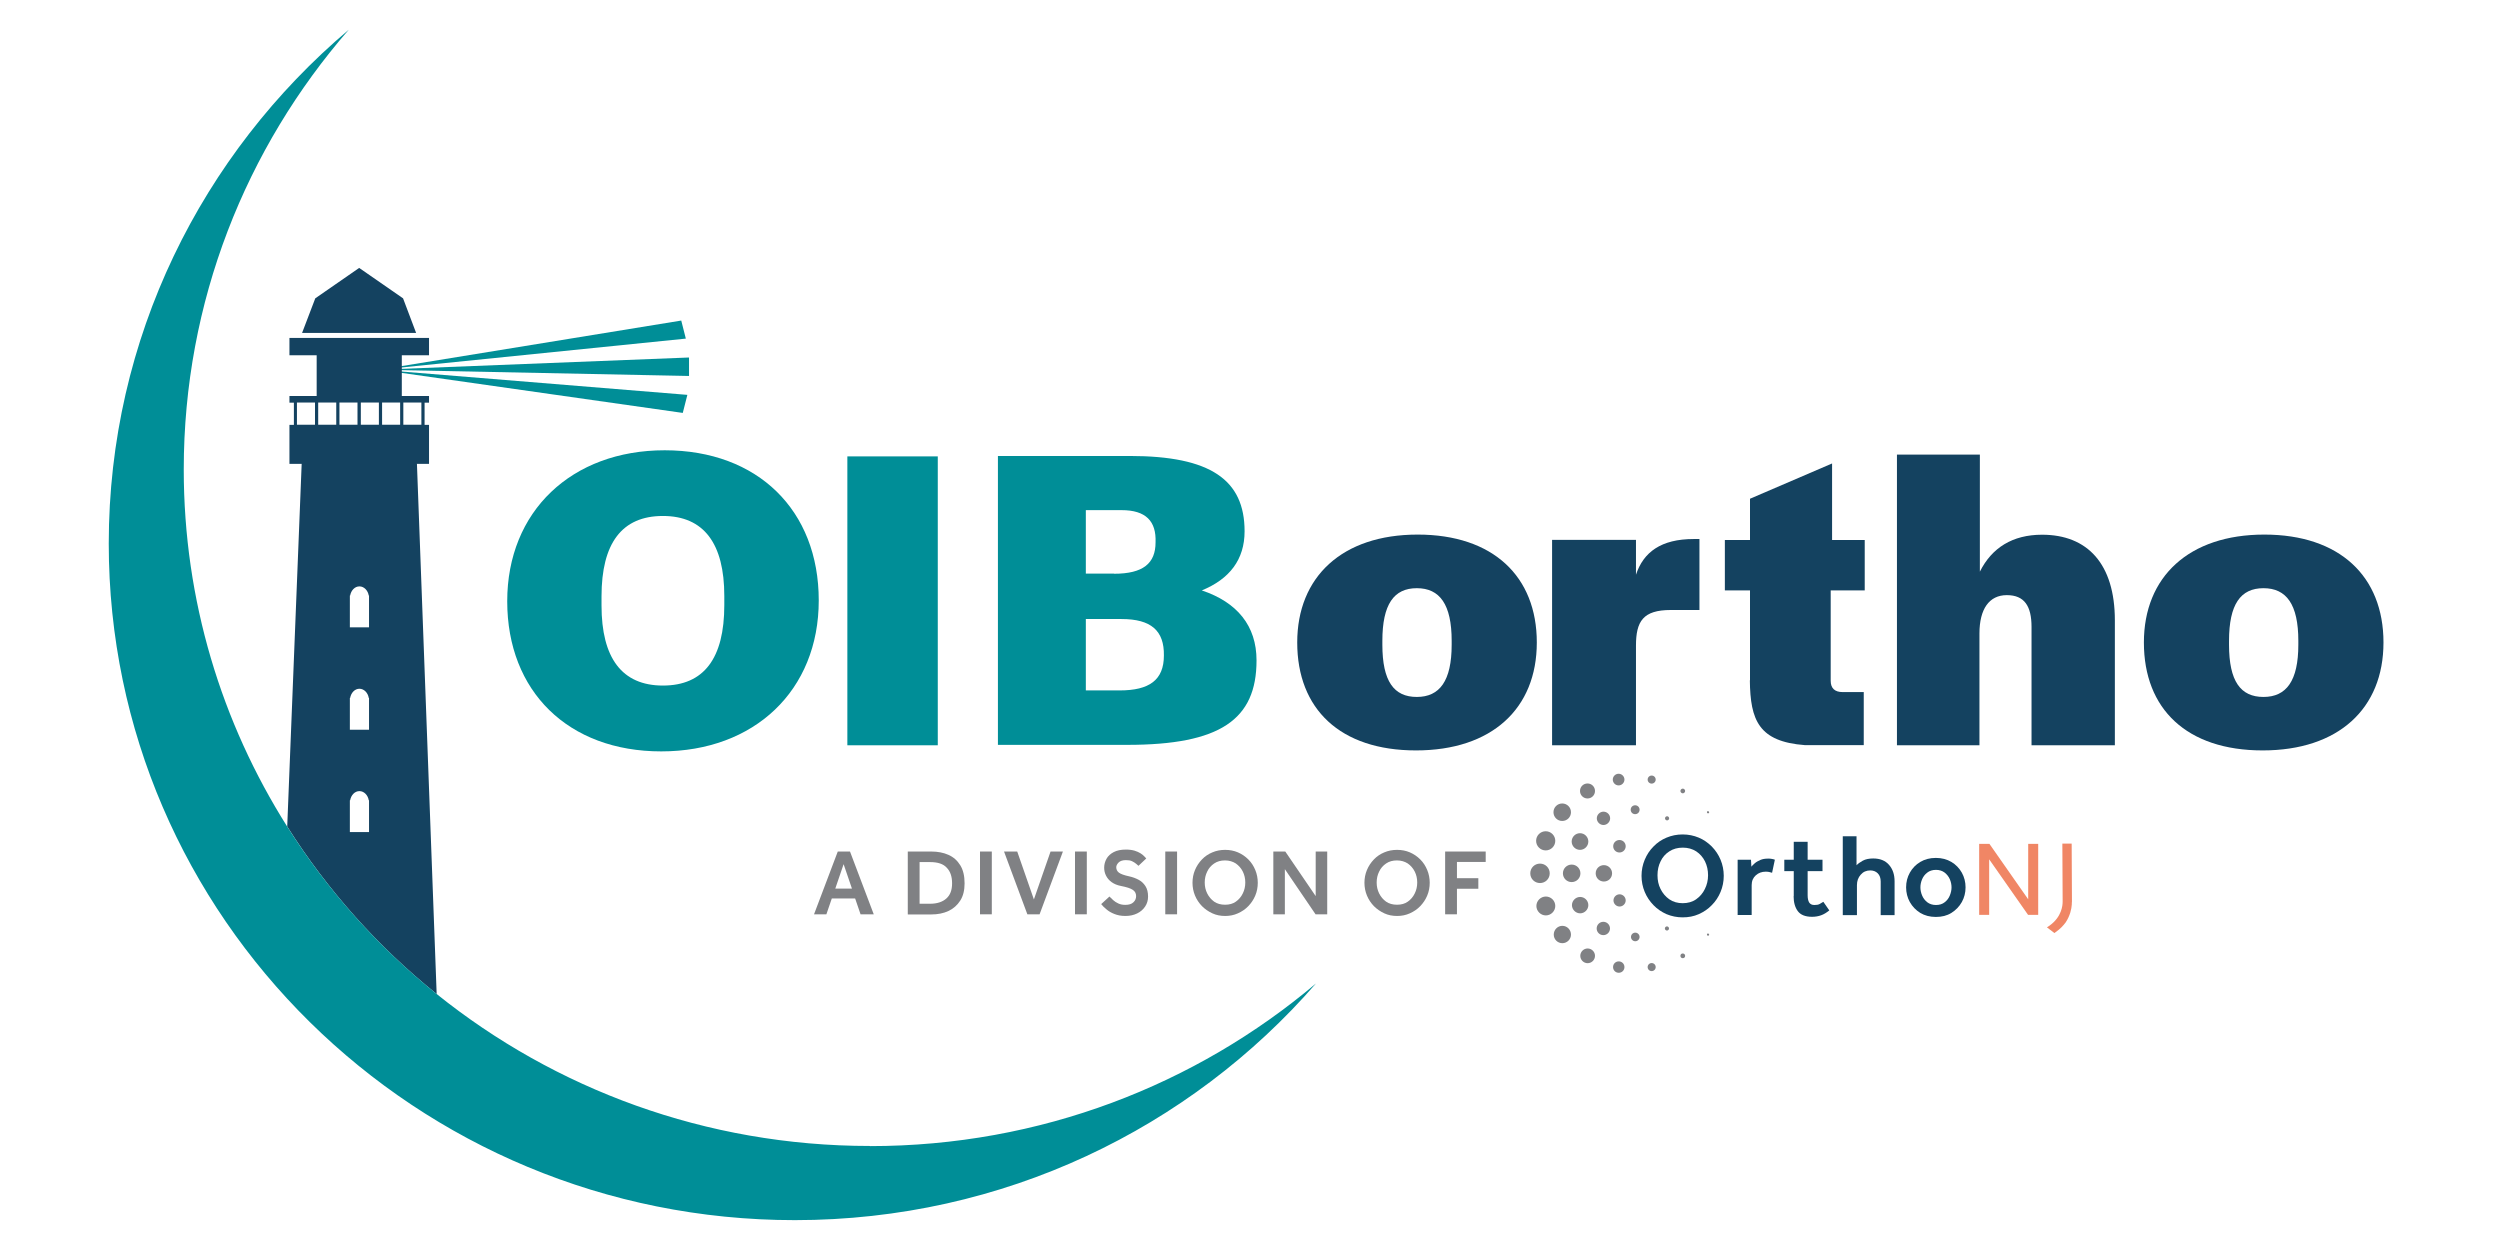 <?xml version="1.0" encoding="UTF-8"?>
<svg id="Layer_1" data-name="Layer 1" xmlns="http://www.w3.org/2000/svg" viewBox="0 0 180 90">
  <defs>
    <style>
      .cls-1 {
        fill: #144260;
      }

      .cls-2 {
        fill: #808184;
      }

      .cls-3 {
        fill: #f08665;
      }

      .cls-4 {
        fill: #008e97;
      }
    </style>
  </defs>
  <g>
    <path class="cls-4" d="M36.52,43.29c0-6.48,4.64-10.87,11.34-10.87s11.09,4.32,11.09,10.81-4.64,10.87-11.34,10.87-11.09-4.32-11.09-10.81ZM52.15,43.57v-.66c0-3.76-1.46-5.76-4.42-5.76s-4.42,1.97-4.42,5.79v.66c0,3.76,1.46,5.76,4.42,5.76s4.42-1.97,4.42-5.79Z"/>
    <path class="cls-1" d="M111.75,38.87h6.04v2.51c.54-1.63,1.81-2.57,4.16-2.57h.41v5.11h-2.06c-2,0-2.51.81-2.51,2.57v7.17h-6.04v-14.78Z"/>
    <path class="cls-1" d="M126,48.99v-6.48h-1.81v-3.63h1.81v-2.97l5.91-2.54v5.51h2.35v3.63h-2.45v6.51c0,.53.29.81.86.81h1.52v3.82h-4.23c-3.33-.25-3.94-1.79-3.97-4.67Z"/>
    <path class="cls-1" d="M136.58,32.73h5.97v8.43c.86-1.72,2.35-2.66,4.48-2.66,3.27,0,5.24,2.1,5.24,6.17v8.99h-6v-8.52c0-1.5-.51-2.29-1.78-2.29s-1.97,1-1.97,2.76v8.05h-5.94v-20.92Z"/>
    <path class="cls-1" d="M154.36,46.26c0-4.73,3.24-7.77,8.67-7.77s8.58,3.01,8.58,7.77-3.24,7.77-8.7,7.77-8.55-2.98-8.55-7.77ZM165.48,46.42v-.28c0-2.63-.86-3.79-2.51-3.79s-2.48,1.16-2.48,3.79v.28c0,2.63.83,3.76,2.48,3.76s2.51-1.16,2.51-3.76Z"/>
    <path class="cls-1" d="M93.4,46.26c0-4.73,3.24-7.77,8.67-7.77s8.58,3.01,8.58,7.77-3.24,7.77-8.7,7.77-8.55-2.98-8.55-7.77ZM104.52,46.42v-.28c0-2.63-.86-3.79-2.51-3.79s-2.48,1.16-2.48,3.79v.28c0,2.63.83,3.76,2.48,3.76s2.51-1.16,2.51-3.76Z"/>
    <path class="cls-4" d="M61.01,32.86h6.51v20.8h-6.51v-20.8Z"/>
    <path class="cls-4" d="M71.85,32.83h9.5c5.81,0,8.26,1.72,8.26,5.42,0,2.04-1.08,3.44-3.08,4.26,2.54.85,3.94,2.54,3.94,5.04,0,4.26-2.61,6.08-9.31,6.08h-9.31v-20.8ZM80.21,41.31c2.1,0,2.99-.75,2.99-2.26.06-1.53-.7-2.32-2.45-2.32h-2.57v4.57h2.03ZM80.62,49.71c2.13,0,3.18-.75,3.18-2.51.03-1.79-.92-2.63-3.05-2.63h-2.57v5.14h2.45Z"/>
  </g>
  <g>
    <polygon class="cls-4" points="49.61 25.74 27.31 26.62 27.31 26.62 49.61 27.07 49.61 25.74"/>
    <polygon class="cls-4" points="49.49 28.43 27.31 26.62 27.31 26.62 49.16 29.73 49.49 28.43"/>
    <polygon class="cls-4" points="49.05 23.08 27.31 26.62 27.31 26.62 49.38 24.38 49.05 23.08"/>
  </g>
  <g>
    <polygon class="cls-1" points="29.02 21.48 25.86 19.29 22.7 21.48 21.75 23.97 29.96 23.97 29.02 21.48"/>
    <path class="cls-1" d="M30.01,33.4h.88v-2.81h-.32v-1.6h.32v-.48h-1.96v-2.93h1.96v-1.25h-10.05v1.25h1.96v2.93h-1.96v.48h.32v1.6h-.32v2.81h.88l-1.04,26.11c2.89,4.58,6.53,8.66,10.76,12.06l-1.42-38.16ZM22.68,30.58h-1.3v-1.6h1.3v1.6ZM24.21,30.58h-1.3v-1.6h1.3v1.6ZM24.44,28.98h1.3v1.6h-1.3v-1.6ZM26.57,59.91h-1.38v-2.29h.02c.07-.38.34-.66.67-.66s.61.29.67.66h.02v2.29ZM26.57,52.54h-1.38v-2.29h.02c.07-.38.34-.66.67-.66s.61.29.67.66h.02v2.29ZM26.57,45.17h-1.38v-2.29h.02c.07-.38.34-.66.67-.66s.61.29.67.66h.02v2.29ZM27.28,30.58h-1.3v-1.6h1.3v1.6ZM28.81,30.58h-1.3v-1.6h1.3v1.6ZM29.04,28.98h1.3v1.6h-1.3v-1.6Z"/>
  </g>
  <path class="cls-4" d="M62.64,82.51c-11.84,0-22.7-4.11-31.21-10.95-4.22-3.4-7.86-7.47-10.76-12.06-4.71-7.46-7.44-16.26-7.44-25.7,0-12.09,4.48-23.15,11.88-31.66C14.54,11.08,7.83,24.33,7.83,39.14c0,26.9,22.12,48.71,49.4,48.71,15.02,0,28.46-6.62,37.52-17.04-8.64,7.3-19.85,11.71-32.12,11.71Z"/>
  <g>
    <path class="cls-2" d="M120.02,67c-.08,0-.15-.07-.15-.15s.07-.15.15-.15.15.07.15.15-.07.15-.15.15ZM118.05,67.46c0-.17-.14-.31-.31-.31s-.31.14-.31.31.14.31.31.31.31-.14.31-.31ZM115.92,66.85c0-.26-.21-.48-.48-.48s-.48.22-.48.48.21.48.48.48.48-.22.48-.48ZM114.36,65.17c0-.33-.27-.59-.59-.59s-.59.27-.59.59.27.59.59.59.59-.27.59-.59ZM113.79,62.88c0-.35-.28-.63-.63-.63s-.63.28-.63.63.28.63.63.63.63-.28.63-.63ZM114.36,60.59c0-.33-.27-.6-.6-.6s-.6.27-.6.6.27.6.6.6.6-.27.6-.6ZM115.93,58.92c0-.27-.22-.48-.48-.48s-.48.22-.48.48.22.48.48.48.48-.22.48-.48ZM118.05,58.3c0-.18-.14-.32-.32-.32s-.32.14-.32.32.14.32.32.32.32-.14.32-.32ZM120.18,58.92c0-.08-.07-.15-.15-.15s-.15.07-.15.15.07.15.15.15.15-.07.15-.15ZM123.06,67.29s-.03-.08-.08-.08-.08.03-.08.08.03.08.08.08.08-.03.08-.08ZM121.33,68.82c0-.09-.07-.17-.17-.17s-.17.07-.17.17.07.17.17.17.17-.07.17-.17ZM119.21,69.63c0-.16-.13-.29-.29-.29s-.29.13-.29.29.13.29.29.29.29-.13.29-.29ZM116.96,69.63c0-.23-.18-.41-.41-.41s-.41.18-.41.41.18.41.41.41.41-.18.41-.41ZM114.84,68.82c0-.29-.24-.53-.53-.53s-.53.24-.53.53.24.53.53.53.53-.24.53-.53ZM113.11,67.29c0-.35-.28-.63-.62-.63s-.62.28-.62.63.28.62.62.62.62-.28.62-.62ZM111.98,65.23c0-.38-.31-.68-.68-.68s-.68.31-.68.68.31.68.68.68.68-.31.68-.68ZM111.58,62.88c0-.39-.31-.7-.7-.7s-.7.31-.7.7.31.7.7.7.7-.31.7-.7ZM111.98,60.54c0-.38-.31-.69-.69-.69s-.69.31-.69.69.31.69.69.69.69-.31.69-.69ZM113.11,58.48c0-.35-.28-.63-.63-.63s-.63.28-.63.63.28.63.63.63.63-.28.63-.63ZM114.84,56.95c0-.3-.24-.54-.54-.54s-.54.24-.54.54.24.54.54.54.54-.24.54-.54ZM116.96,56.13c0-.23-.19-.42-.42-.42s-.42.19-.42.42.19.42.42.42.42-.19.42-.42ZM119.21,56.13c0-.16-.13-.29-.29-.29s-.29.13-.29.29.13.29.29.29.29-.13.29-.29ZM121.33,56.95c0-.09-.08-.17-.17-.17s-.17.08-.17.17.08.17.17.17.17-.08.17-.17ZM123.06,58.48s-.03-.08-.08-.08-.08.03-.08.08.03.08.08.08.08-.03.08-.08ZM117.05,64.83c0-.24-.2-.44-.44-.44s-.44.2-.44.44.2.44.44.44.44-.2.44-.44ZM116.07,62.88c0-.32-.26-.59-.59-.59s-.59.26-.59.59.26.59.59.59.59-.26.59-.59ZM117.05,60.93c0-.25-.2-.45-.45-.45s-.45.2-.45.45.2.45.45.45.45-.2.45-.45Z"/>
    <path class="cls-1" d="M121.15,66.05c-.41,0-.8-.08-1.16-.23-.36-.16-.67-.37-.94-.65-.27-.28-.48-.59-.63-.95-.15-.36-.23-.75-.23-1.16s.08-.8.23-1.16c.15-.36.36-.68.63-.95.27-.28.58-.49.94-.64s.74-.23,1.16-.23.8.08,1.16.23c.36.15.67.37.94.64.27.28.48.59.63.95.15.36.23.75.23,1.16s-.08.8-.23,1.16c-.15.36-.36.68-.63.95-.27.28-.58.49-.94.65-.36.16-.74.23-1.16.23ZM121.15,65.03c.37,0,.7-.09.97-.28.27-.19.48-.43.63-.74.15-.3.23-.63.23-.99s-.07-.69-.22-1c-.15-.3-.36-.54-.63-.72-.28-.18-.6-.27-.97-.27s-.7.09-.97.27c-.28.18-.49.42-.63.72-.15.3-.22.63-.22,1s.07.69.22.99c.15.3.36.55.63.74.28.19.6.28.97.28Z"/>
    <path class="cls-1" d="M125.11,65.89v-3.99h.96l.03.5c.06-.08.15-.16.25-.25.1-.09.24-.16.39-.23.16-.07.34-.1.56-.1.1,0,.18,0,.26.02.08.01.15.03.23.06l-.2.94c-.14-.05-.29-.08-.46-.08-.28,0-.52.09-.71.26-.2.18-.3.41-.3.71v2.15h-1Z"/>
    <path class="cls-1" d="M129.15,64.53v-1.81h-.68v-.82h.68v-1.29h1v1.29h1.07v.82h-1.07v1.74c0,.23.04.4.11.52.08.12.2.18.37.18.16,0,.29-.02.38-.07.09-.05.18-.1.27-.16l.43.62c-.2.16-.39.28-.59.35-.19.07-.41.11-.65.11-.49,0-.83-.14-1.03-.41-.2-.27-.3-.63-.3-1.08Z"/>
    <path class="cls-1" d="M132.68,65.89v-5.68h.99v2.09c.1-.11.25-.22.45-.33.2-.11.45-.16.75-.16.49,0,.87.15,1.14.46s.4.7.4,1.19v2.43h-1v-2.42c0-.25-.07-.45-.21-.59-.14-.14-.32-.21-.54-.21-.28,0-.51.1-.69.31-.18.2-.27.45-.27.75v2.16h-1Z"/>
    <path class="cls-1" d="M137.24,63.89c0-.39.09-.74.27-1.06.18-.32.43-.58.75-.77.32-.19.69-.29,1.12-.29s.8.1,1.12.29c.32.19.57.45.75.77.18.32.27.68.27,1.06s-.09.74-.27,1.06c-.18.32-.43.58-.75.78-.32.2-.69.29-1.12.29s-.8-.1-1.12-.29c-.32-.2-.57-.46-.75-.78-.18-.32-.27-.68-.27-1.06ZM139.39,65.16c.26,0,.47-.07.63-.2.17-.13.29-.29.37-.49.08-.2.12-.39.12-.58s-.04-.39-.12-.58c-.08-.19-.21-.35-.37-.48-.17-.13-.38-.2-.63-.2s-.47.07-.63.2c-.17.13-.29.29-.37.48-.08.19-.12.39-.12.58s.04.39.12.58c.08.2.21.36.37.49.17.13.38.2.63.2Z"/>
    <polygon class="cls-3" points="146.03 64.75 143.24 60.76 142.5 60.76 142.5 65.87 143.22 65.87 143.22 61.87 146.02 65.87 146.75 65.87 146.75 60.76 146.03 60.76 146.03 64.75"/>
    <path class="cls-3" d="M149.18,64.81v-.03s-.02-4.04-.02-4.04h-.67s0,.16,0,.16l.02,3.9h0s0,.07,0,.11h0c0,.17-.02.43-.14.73-.12.31-.35.68-.81,1.01l-.18.12.54.41.09-.07c.33-.23.55-.47.72-.7.16-.24.26-.48.33-.7.07-.23.1-.43.11-.59,0-.08,0-.15.01-.2h0s0-.05,0-.06c0,0,0-.01,0-.02h0s0-.02,0-.02h0Z"/>
  </g>
  <g>
    <path class="cls-2" d="M58.61,65.83l1.71-4.52h.88l1.71,4.52h-.95l-.39-1.14h-1.68l-.39,1.14h-.89ZM60.14,63.98h1.2l-.6-1.76-.6,1.76Z"/>
    <path class="cls-2" d="M65.36,65.83v-4.52h1.69c.47,0,.88.08,1.24.24.36.16.64.41.85.75.21.34.31.77.31,1.3,0,.5-.1.91-.31,1.24s-.49.58-.85.75c-.36.17-.77.25-1.24.25h-1.68ZM66.21,65.07h.75c.51,0,.9-.13,1.18-.38s.41-.61.41-1.09-.12-.85-.38-1.12c-.25-.28-.65-.41-1.21-.41h-.75v3Z"/>
    <path class="cls-2" d="M70.56,65.83v-4.52h.85v4.52h-.85Z"/>
    <path class="cls-2" d="M73.97,65.83l-1.68-4.52h.95l1.2,3.45,1.2-3.45h.89l-1.68,4.52h-.88Z"/>
    <path class="cls-2" d="M77.4,65.83v-4.52h.85v4.52h-.85Z"/>
    <path class="cls-2" d="M79.28,65.1l.6-.55c.08.08.17.17.27.26s.23.18.37.24c.15.07.31.1.5.1.27,0,.46-.06.59-.19.13-.12.19-.27.19-.44,0-.19-.08-.35-.24-.45-.16-.11-.44-.2-.85-.28-.27-.05-.5-.15-.68-.28-.18-.13-.31-.29-.4-.47s-.13-.37-.13-.57c0-.23.06-.44.17-.64.11-.2.29-.36.52-.48.23-.12.52-.18.88-.18.24,0,.45.03.62.08.17.05.31.12.43.19.12.07.2.15.27.22.06.07.11.12.14.15l-.56.53s-.08-.07-.16-.14c-.08-.07-.18-.13-.3-.19s-.27-.08-.45-.08c-.23,0-.41.06-.52.17-.11.11-.17.23-.17.34,0,.16.06.29.19.39s.38.19.75.27c.23.05.45.13.66.24s.37.26.5.46c.13.2.19.45.19.76,0,.26-.07.5-.21.71-.14.21-.33.38-.58.5-.25.12-.52.18-.84.18s-.56-.05-.79-.14-.42-.2-.58-.34c-.16-.13-.29-.26-.38-.38Z"/>
    <path class="cls-2" d="M83.9,65.83v-4.52h.85v4.52h-.85Z"/>
    <path class="cls-2" d="M88.21,65.95c-.33,0-.64-.06-.92-.19s-.53-.3-.75-.52c-.21-.22-.38-.47-.5-.76-.12-.29-.18-.6-.18-.92s.06-.64.18-.92c.12-.29.29-.54.5-.76s.46-.39.75-.51c.28-.12.59-.18.92-.18s.64.06.92.18c.28.12.53.29.75.51s.38.47.5.76c.12.29.18.6.18.92s-.06.64-.18.92c-.12.29-.29.54-.5.76-.21.22-.46.39-.75.52s-.59.19-.92.19ZM88.21,65.14c.3,0,.56-.07.77-.22s.38-.34.5-.59c.12-.24.18-.5.18-.79s-.06-.55-.18-.79-.29-.43-.5-.58c-.22-.14-.48-.22-.78-.22s-.56.07-.78.22c-.22.15-.39.34-.5.58-.12.24-.18.5-.18.79s.06.55.18.79c.12.24.29.44.5.59.22.15.48.22.78.22Z"/>
    <path class="cls-2" d="M91.68,65.83v-4.52h.86l2.19,3.21v-3.21h.83v4.52h-.84l-2.21-3.25v3.25h-.83Z"/>
    <path class="cls-2" d="M100.59,65.95c-.33,0-.64-.06-.92-.19s-.53-.3-.75-.52c-.21-.22-.38-.47-.5-.76-.12-.29-.18-.6-.18-.92s.06-.64.18-.92c.12-.29.29-.54.5-.76s.46-.39.75-.51c.28-.12.59-.18.92-.18s.64.06.92.18c.28.12.53.29.75.51s.38.47.5.76c.12.29.18.6.18.92s-.06.64-.18.92c-.12.29-.29.54-.5.76-.21.22-.46.39-.75.52s-.59.19-.92.19ZM100.59,65.14c.3,0,.56-.07.77-.22s.38-.34.5-.59c.12-.24.18-.5.18-.79s-.06-.55-.18-.79-.29-.43-.5-.58c-.22-.14-.48-.22-.78-.22s-.56.07-.78.22c-.22.15-.39.34-.5.58-.12.24-.18.5-.18.79s.06.55.18.79c.12.24.29.44.5.59.22.15.48.22.78.22Z"/>
    <path class="cls-2" d="M104.05,65.83v-4.52h2.92v.75h-2.07v1.17h1.54v.76h-1.54v1.84h-.85Z"/>
  </g>
</svg>